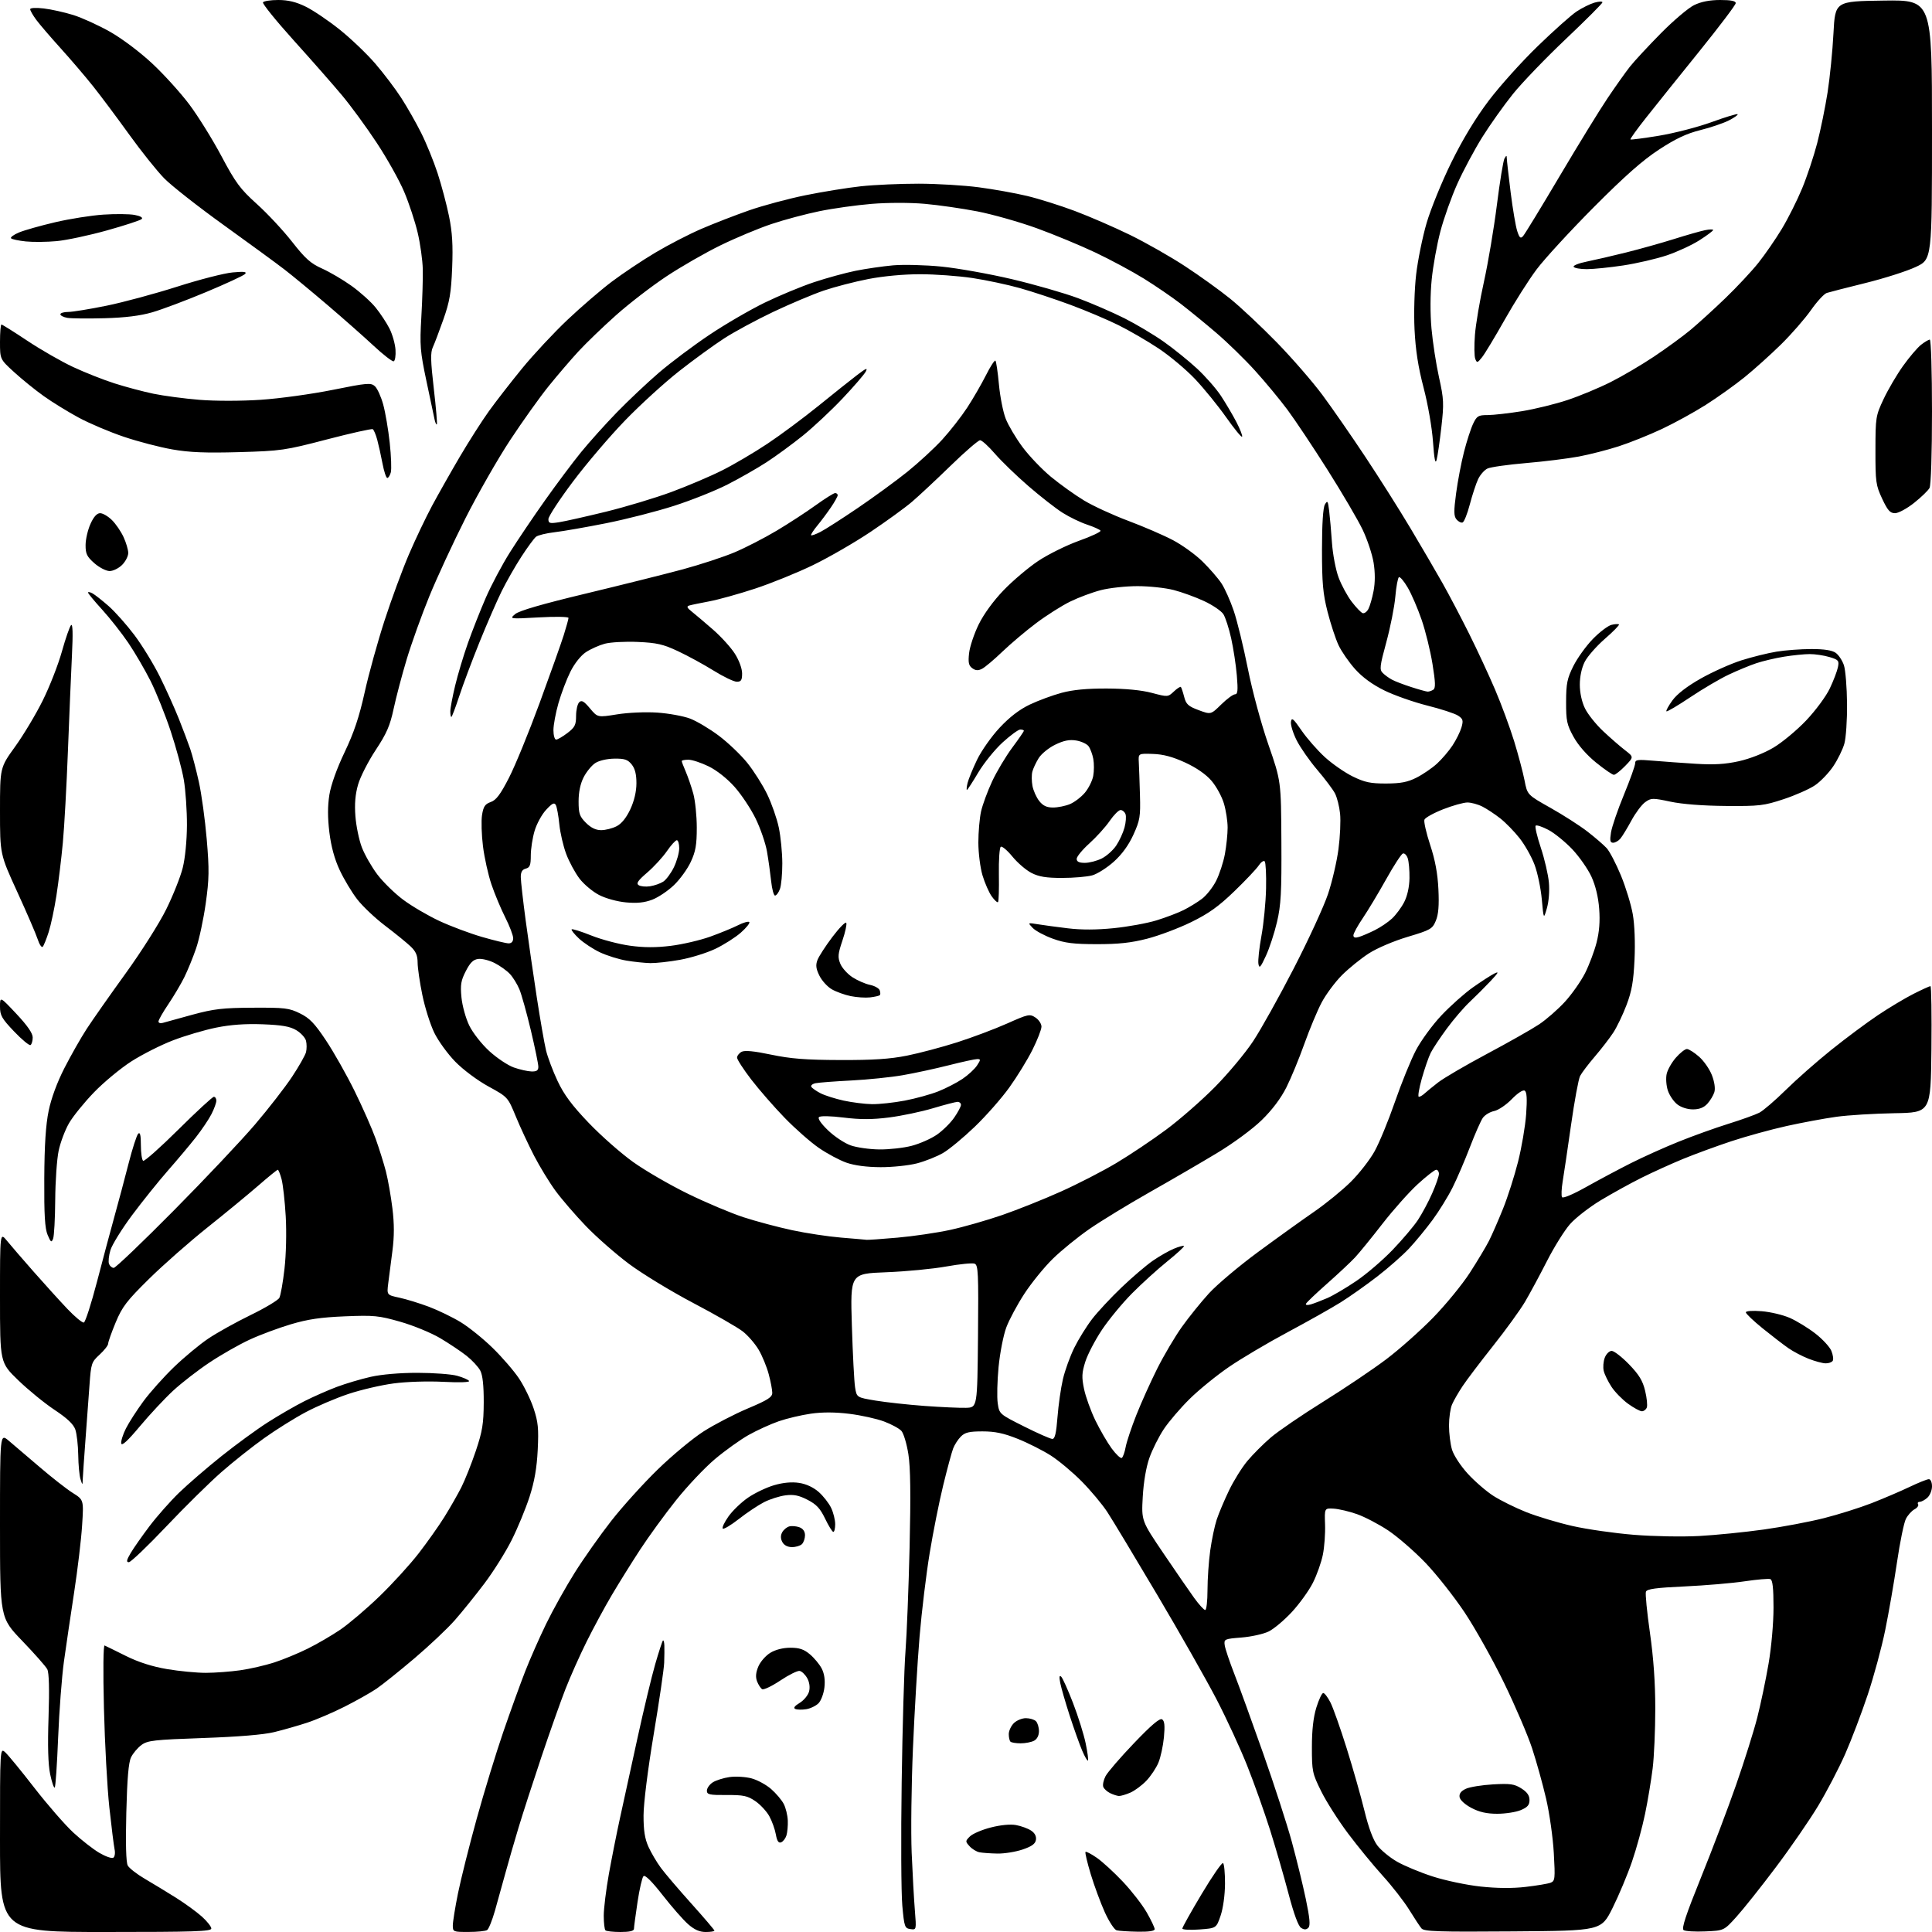 <?xml version="1.0" encoding="UTF-8" standalone="no"?>
<svg 
  version="1.1" 
  xmlns="http://www.w3.org/2000/svg" 
  xmlns:xlink="http://www.w3.org/1999/xlink" 
  xmlns:svg="http://www.w3.org/2000/svg"
  xmlns:rdf="http://www.w3.org/1999/02/22-rdf-syntax-ns#"
  xmlns:cc="http://creativecommons.org/ns#"
  xmlns:dc="http://purl.org/dc/elements/1.1/"
  viewBox="0 0 768 768"
  width="768"
  height="768"
>
<style>svg {background-color: white; }</style>"
<path stroke="none" fill="black" fill-rule="evenodd" d="M42.00,768.00C0.00,768.00 0.00,768.00 -0.00,731.35C-0.00,694.69 -0.00,694.69 2.10,696.59C3.26,697.64 8.48,704.00 13.69,710.73C18.91,717.45 25.86,725.43 29.12,728.45C32.39,731.48 37.06,735.12 39.50,736.55C41.94,737.98 44.43,738.85 45.03,738.48C45.63,738.11 45.86,736.61 45.55,735.15C45.24,733.69 44.31,726.20 43.47,718.50C42.63,710.80 41.66,693.08 41.32,679.11C40.94,664.07 41.06,653.89 41.59,654.11C42.09,654.33 45.88,656.18 50.00,658.24C55.05,660.75 60.41,662.47 66.38,663.49C71.27,664.32 78.24,664.99 81.88,664.98C85.52,664.97 91.65,664.51 95.50,663.96C99.35,663.41 105.42,662.02 109.00,660.86C112.58,659.70 118.56,657.23 122.30,655.37C126.05,653.52 131.90,650.11 135.30,647.80C138.71,645.48 145.71,639.52 150.86,634.55C156.01,629.57 163.01,621.90 166.41,617.50C169.82,613.10 174.43,606.58 176.66,603.00C178.89,599.42 181.91,594.13 183.38,591.24C184.85,588.34 187.44,581.82 189.15,576.74C191.77,568.92 192.25,565.96 192.29,557.50C192.31,550.74 191.87,546.63 190.91,544.83C190.14,543.36 187.70,540.73 185.50,538.98C183.30,537.24 178.57,534.07 175.00,531.95C171.43,529.83 164.28,526.89 159.13,525.42C150.54,522.97 148.71,522.79 137.13,523.26C127.51,523.66 122.38,524.41 115.60,526.43C110.70,527.89 103.33,530.63 99.22,532.54C95.10,534.44 87.95,538.51 83.33,541.59C78.70,544.66 72.17,549.73 68.80,552.84C65.44,555.95 59.50,562.32 55.60,566.98C50.82,572.70 48.42,574.92 48.20,573.80C48.03,572.89 48.86,570.20 50.06,567.83C51.26,565.45 54.40,560.58 57.03,557.00C59.67,553.42 65.13,547.32 69.16,543.43C73.20,539.54 79.32,534.45 82.77,532.13C86.21,529.81 93.78,525.60 99.57,522.78C105.37,519.96 110.53,516.87 111.04,515.92C111.55,514.97 112.48,509.76 113.09,504.34C113.74,498.72 113.94,489.79 113.58,483.50C113.23,477.45 112.48,470.81 111.93,468.75C111.38,466.69 110.70,465.00 110.42,465.00C110.14,465.00 106.67,467.82 102.71,471.27C98.74,474.72 89.65,482.21 82.50,487.91C75.35,493.61 64.88,502.82 59.24,508.38C50.37,517.12 48.59,519.44 45.99,525.67C44.35,529.62 43.00,533.42 43.00,534.11C43.00,534.80 41.47,536.76 39.61,538.47C36.37,541.44 36.19,541.97 35.58,550.54C35.23,555.47 34.50,565.30 33.97,572.39C33.44,579.48 32.96,586.46 32.90,587.89C32.80,590.50 32.80,590.50 32.00,588.00C31.56,586.62 31.15,582.30 31.10,578.40C31.04,574.49 30.52,569.93 29.94,568.26C29.20,566.13 26.70,563.77 21.69,560.45C17.74,557.83 11.24,552.53 7.25,548.67C0.00,541.66 0.00,541.66 0.00,515.75C0.00,489.85 0.00,489.85 2.72,493.17C4.21,495.00 9.00,500.55 13.36,505.50C17.72,510.45 23.75,517.11 26.77,520.29C29.79,523.47 32.75,525.92 33.34,525.72C33.94,525.52 36.29,518.19 38.58,509.43C40.86,500.67 43.98,489.00 45.51,483.50C47.05,478.00 49.55,468.60 51.08,462.62C52.61,456.63 54.35,451.25 54.93,450.67C55.69,449.91 56.00,451.24 56.00,455.24C56.00,458.34 56.41,461.13 56.91,461.44C57.41,461.75 63.71,456.15 70.92,449.00C78.13,441.85 84.47,436.00 85.01,436.00C85.56,436.00 86.00,436.69 86.00,437.54C86.00,438.39 85.13,440.78 84.07,442.86C83.01,444.94 80.22,449.08 77.88,452.07C75.53,455.06 70.52,461.02 66.75,465.32C62.97,469.63 56.55,477.63 52.47,483.10C48.40,488.58 44.54,494.81 43.90,496.95C43.25,499.10 43.00,501.56 43.33,502.42C43.67,503.29 44.51,504.00 45.22,504.00C45.92,504.01 56.64,493.77 69.03,481.25C81.43,468.74 95.98,453.32 101.37,447.00C106.76,440.68 113.40,432.12 116.12,428.00C118.85,423.88 121.33,419.49 121.65,418.25C121.96,417.01 121.96,414.98 121.65,413.74C121.34,412.50 119.60,410.60 117.79,409.52C115.27,408.02 112.15,407.47 104.45,407.17C97.55,406.91 91.74,407.32 85.95,408.49C81.30,409.43 73.57,411.71 68.76,413.56C63.96,415.40 56.51,419.17 52.21,421.92C47.92,424.68 41.24,430.21 37.37,434.22C33.50,438.22 29.04,443.73 27.46,446.45C25.88,449.17 24.01,454.12 23.31,457.45C22.61,460.78 22.00,469.57 21.95,477.00C21.90,484.43 21.52,491.36 21.11,492.40C20.47,494.05 20.18,493.85 18.93,490.90C17.84,488.32 17.52,482.94 17.60,468.50C17.67,455.16 18.19,447.14 19.34,441.57C20.36,436.60 22.71,430.24 25.61,424.57C28.16,419.58 32.14,412.57 34.46,409.00C36.79,405.43 43.74,395.52 49.90,387.00C56.10,378.43 63.33,367.03 66.06,361.50C68.78,356.00 71.74,348.57 72.63,345.00C73.60,341.15 74.28,334.21 74.31,328.00C74.33,322.23 73.78,314.12 73.07,310.00C72.37,305.88 70.02,297.17 67.85,290.65C65.69,284.13 62.08,275.14 59.83,270.66C57.58,266.18 53.59,259.36 50.98,255.51C48.36,251.65 43.69,245.73 40.61,242.34C37.52,238.96 35.00,235.90 35.00,235.56C35.00,235.21 35.79,235.35 36.75,235.87C37.71,236.38 40.60,238.66 43.18,240.92C45.75,243.19 50.36,248.37 53.43,252.45C56.49,256.52 61.02,263.91 63.49,268.87C65.95,273.82 69.37,281.40 71.08,285.69C72.79,289.99 74.84,295.43 75.64,297.78C76.45,300.14 77.97,305.99 79.04,310.78C80.11,315.58 81.52,325.86 82.18,333.63C83.21,345.75 83.15,349.38 81.78,359.13C80.90,365.38 79.18,373.43 77.95,377.00C76.73,380.57 74.61,385.75 73.25,388.50C71.88,391.25 69.02,396.08 66.88,399.24C64.75,402.39 63.00,405.46 63.00,406.06C63.00,406.65 63.79,406.90 64.75,406.60C65.71,406.31 71.00,404.86 76.50,403.36C85.03,401.05 88.56,400.64 100.50,400.58C113.24,400.51 114.93,400.71 119.24,402.84C123.09,404.73 125.06,406.78 129.62,413.64C132.72,418.30 137.85,427.38 141.01,433.81C144.17,440.24 147.92,448.74 149.34,452.69C150.75,456.65 152.59,462.50 153.41,465.69C154.23,468.89 155.39,475.44 155.98,480.26C156.75,486.50 156.75,491.40 155.99,497.26C155.40,501.79 154.66,507.59 154.33,510.14C153.75,514.78 153.75,514.78 158.76,515.85C161.51,516.44 166.80,518.07 170.50,519.46C174.21,520.86 179.88,523.61 183.11,525.57C186.34,527.53 192.07,532.14 195.83,535.82C199.60,539.49 204.32,544.97 206.33,547.98C208.34,550.99 210.95,556.34 212.12,559.86C213.92,565.27 214.17,567.83 213.75,576.38C213.39,583.58 212.45,588.95 210.50,595.00C208.99,599.67 205.80,607.40 203.41,612.17C201.02,616.94 196.15,624.70 192.59,629.42C189.03,634.14 183.73,640.72 180.81,644.04C177.89,647.37 170.63,654.22 164.68,659.27C158.72,664.32 151.97,669.72 149.68,671.28C147.38,672.84 141.68,676.05 137.00,678.42C132.32,680.78 125.58,683.67 122.00,684.83C118.42,686.00 112.58,687.67 109.00,688.54C104.80,689.57 94.79,690.40 80.72,690.89C61.16,691.58 58.66,691.86 56.22,693.67C54.72,694.77 52.87,696.97 52.10,698.55C51.10,700.58 50.55,706.99 50.21,720.52C49.90,732.82 50.10,740.32 50.78,741.57C51.35,742.63 54.45,745.04 57.66,746.91C60.87,748.79 66.42,752.16 70.00,754.41C73.57,756.66 78.18,760.01 80.25,761.87C82.31,763.72 84.00,765.86 84.00,766.62C84.00,767.77 77.10,768.00 42.00,768.00zM186.25,767.98C180.19,768.00 180.00,767.92 180.00,765.41C180.00,763.98 180.92,758.24 182.05,752.66C183.18,747.07 186.53,733.73 189.49,723.00C192.46,712.27 197.21,696.75 200.05,688.50C202.89,680.25 206.80,669.45 208.73,664.50C210.66,659.55 214.43,651.00 217.11,645.50C219.78,640.00 224.89,630.85 228.46,625.17C232.03,619.49 238.59,610.19 243.03,604.52C247.48,598.84 255.78,589.66 261.48,584.12C267.18,578.57 275.36,571.78 279.65,569.03C283.95,566.28 291.86,562.17 297.23,559.90C305.28,556.51 307.00,555.40 306.99,553.64C306.98,552.46 306.35,549.13 305.57,546.24C304.80,543.34 303.02,539.00 301.60,536.58C300.18,534.17 297.33,530.87 295.26,529.26C293.19,527.65 284.30,522.54 275.50,517.92C266.71,513.29 255.23,506.30 250.00,502.39C244.78,498.48 237.08,491.73 232.91,487.39C228.74,483.05 223.31,476.75 220.84,473.39C218.38,470.03 214.53,463.73 212.29,459.39C210.05,455.05 206.78,448.04 205.04,443.80C201.86,436.10 201.86,436.10 194.18,431.89C189.81,429.50 184.13,425.26 181.00,422.06C177.97,418.96 174.21,413.78 172.64,410.55C171.06,407.31 168.93,400.58 167.90,395.58C166.87,390.59 166.02,384.78 166.01,382.67C166.00,379.78 165.31,378.19 163.17,376.17C161.62,374.70 157.09,371.02 153.11,368.00C149.12,364.98 144.12,360.24 141.99,357.48C139.85,354.72 136.73,349.50 135.04,345.90C132.98,341.50 131.63,336.53 130.93,330.86C130.22,325.01 130.22,320.39 130.93,315.95C131.57,311.98 133.89,305.50 136.99,299.01C140.71,291.22 142.78,285.05 144.97,275.18C146.59,267.86 150.15,255.03 152.86,246.68C155.57,238.33 159.91,226.55 162.50,220.50C165.09,214.45 169.27,205.68 171.78,201.00C174.30,196.32 179.26,187.55 182.82,181.50C186.38,175.45 191.55,167.35 194.31,163.50C197.07,159.65 203.03,151.98 207.55,146.45C212.08,140.92 220.18,132.24 225.56,127.15C230.94,122.06 238.86,115.24 243.17,111.99C247.48,108.75 255.25,103.55 260.44,100.46C265.63,97.36 273.91,93.09 278.85,90.96C283.78,88.83 292.32,85.53 297.81,83.61C303.31,81.70 313.36,79.00 320.15,77.62C326.94,76.24 336.87,74.63 342.21,74.05C347.55,73.47 357.90,73.01 365.21,73.02C372.52,73.03 383.29,73.68 389.14,74.46C394.99,75.23 403.57,76.77 408.21,77.88C412.86,78.98 421.44,81.68 427.28,83.87C433.13,86.07 442.99,90.35 449.21,93.39C455.42,96.42 465.23,102.00 471.00,105.78C476.77,109.55 484.88,115.38 489.00,118.72C493.12,122.05 501.48,129.90 507.57,136.14C513.66,142.39 521.81,151.78 525.68,157.00C529.55,162.22 537.20,173.25 542.67,181.50C548.15,189.75 556.26,202.57 560.69,210.00C565.12,217.43 570.87,227.27 573.47,231.89C576.07,236.50 580.81,245.52 584.00,251.92C587.20,258.33 591.84,268.32 594.32,274.13C596.80,279.94 600.20,289.15 601.88,294.59C603.55,300.04 605.42,307.08 606.03,310.22C607.13,315.95 607.13,315.95 616.32,321.12C621.37,323.96 627.98,328.20 631.00,330.53C634.02,332.87 637.47,335.84 638.67,337.14C639.86,338.44 642.41,343.34 644.35,348.03C646.28,352.72 648.40,359.66 649.06,363.45C649.78,367.55 650.06,374.82 649.75,381.42C649.34,390.12 648.66,394.00 646.57,399.50C645.11,403.35 642.74,408.30 641.29,410.50C639.85,412.70 636.55,416.98 633.96,420.00C631.37,423.02 628.74,426.50 628.11,427.72C627.48,428.94 625.86,437.71 624.51,447.22C623.16,456.72 621.66,466.84 621.18,469.70C620.71,472.55 620.59,475.34 620.93,475.89C621.29,476.47 625.32,474.77 630.52,471.85C635.46,469.08 643.43,464.83 648.23,462.41C653.04,459.98 661.59,456.13 667.23,453.86C672.88,451.58 681.77,448.38 687.00,446.75C692.23,445.12 697.78,443.12 699.35,442.32C700.91,441.51 705.64,437.45 709.85,433.30C714.06,429.15 722.20,421.97 727.95,417.36C733.70,412.74 742.03,406.54 746.45,403.58C750.88,400.61 757.26,396.80 760.62,395.09C763.99,393.39 767.04,392.00 767.39,392.00C767.74,392.00 767.91,403.31 767.77,417.14C767.50,442.28 767.50,442.28 753.00,442.52C745.02,442.66 734.67,443.29 730.00,443.94C725.33,444.58 716.42,446.24 710.21,447.61C704.00,448.99 694.12,451.71 688.25,453.65C682.37,455.60 673.73,458.77 669.03,460.70C664.34,462.63 656.90,466.01 652.50,468.20C648.10,470.40 640.81,474.42 636.31,477.13C631.80,479.85 626.31,484.12 624.10,486.62C621.90,489.12 617.77,495.74 614.92,501.34C612.07,506.93 608.15,514.20 606.21,517.50C604.26,520.80 598.56,528.67 593.53,535.00C588.51,541.33 583.05,548.52 581.41,551.00C579.76,553.48 577.87,556.76 577.21,558.30C576.54,559.84 576.00,563.61 576.00,566.68C576.00,569.75 576.54,574.07 577.20,576.27C577.87,578.51 580.63,582.72 583.45,585.81C586.23,588.85 590.82,592.83 593.67,594.65C596.51,596.47 602.36,599.36 606.67,601.08C610.97,602.79 619.23,605.28 625.00,606.59C630.77,607.91 641.80,609.49 649.50,610.11C657.30,610.74 668.82,610.95 675.50,610.58C682.10,610.22 693.63,609.06 701.13,608.01C708.62,606.96 719.42,604.92 725.12,603.47C730.82,602.03 739.31,599.35 743.99,597.53C748.67,595.70 755.42,592.82 759.00,591.11C762.58,589.40 766.06,588.00 766.75,588.00C767.46,588.00 768.00,589.24 768.00,590.85C768.00,592.41 767.18,594.43 766.17,595.35C765.17,596.26 763.79,597.00 763.11,597.00C762.44,597.00 762.15,597.43 762.47,597.95C762.79,598.47 762.15,599.39 761.04,599.98C759.93,600.57 758.39,602.28 757.62,603.78C756.85,605.28 755.26,613.02 754.09,621.00C752.91,628.98 750.81,641.12 749.40,648.00C748.00,654.88 744.87,666.44 742.44,673.70C740.02,680.96 736.00,691.53 733.51,697.20C731.02,702.86 726.17,712.16 722.74,717.86C719.31,723.56 711.71,734.59 705.85,742.36C700.00,750.14 692.98,758.96 690.25,761.97C685.30,767.45 685.30,767.45 677.90,767.76C673.83,767.94 669.95,767.71 669.27,767.25C668.36,766.63 670.13,761.28 676.12,746.46C680.57,735.48 686.87,718.85 690.13,709.50C693.39,700.15 697.18,688.11 698.54,682.76C699.91,677.40 701.92,667.79 703.02,661.41C704.16,654.74 705.00,645.21 705.00,639.01C705.00,631.28 704.64,628.08 703.75,627.73C703.06,627.47 698.45,627.86 693.50,628.60C688.55,629.34 677.82,630.25 669.66,630.63C658.31,631.15 654.69,631.65 654.28,632.72C653.98,633.49 654.70,640.82 655.87,649.00C657.30,659.02 658.00,668.88 658.00,679.21C658.00,687.65 657.53,698.37 656.95,703.03C656.37,707.69 655.03,715.77 653.95,721.00C652.88,726.23 650.55,734.76 648.76,739.97C646.98,745.18 643.49,753.50 641.01,758.47C636.50,767.50 636.50,767.50 601.38,767.76C571.64,767.99 566.08,767.80 565.06,766.57C564.39,765.77 562.20,762.43 560.17,759.15C558.15,755.87 553.42,749.79 549.65,745.64C545.88,741.48 539.67,733.90 535.84,728.79C532.01,723.68 527.21,716.15 525.19,712.05C521.68,704.96 521.50,704.13 521.50,694.55C521.50,687.74 522.07,682.65 523.28,678.75C524.26,675.59 525.48,673.00 526.01,673.00C526.53,673.00 527.82,674.69 528.87,676.75C529.92,678.81 532.83,687.02 535.33,695.00C537.83,702.98 541.01,714.16 542.40,719.86C544.03,726.55 545.84,731.42 547.53,733.62C548.96,735.50 552.46,738.38 555.31,740.02C558.17,741.67 564.56,744.33 569.53,745.93C574.50,747.54 583.05,749.34 588.53,749.93C595.12,750.64 601.22,750.69 606.50,750.07C610.90,749.56 615.35,748.81 616.39,748.41C618.15,747.73 618.24,746.86 617.66,736.59C617.32,730.49 615.94,720.77 614.60,715.00C613.26,709.23 610.76,700.23 609.04,695.00C607.32,689.77 602.31,678.08 597.90,669.00C593.49,659.92 586.44,647.33 582.24,641.01C578.03,634.70 571.00,625.79 566.62,621.22C562.23,616.65 555.58,610.88 551.83,608.38C548.08,605.89 542.49,602.97 539.41,601.89C536.34,600.80 532.17,599.83 530.16,599.71C526.50,599.50 526.50,599.50 526.73,606.00C526.86,609.58 526.47,614.98 525.86,618.00C525.26,621.02 523.48,626.05 521.91,629.16C520.35,632.27 516.57,637.51 513.53,640.80C510.48,644.09 506.31,647.59 504.25,648.57C502.19,649.56 497.35,650.63 493.50,650.94C486.73,651.48 486.51,651.58 486.84,654.00C487.03,655.38 488.77,660.55 490.70,665.50C492.63,670.45 497.77,684.62 502.13,697.00C506.49,709.38 511.60,725.12 513.48,732.00C515.36,738.88 517.88,749.15 519.07,754.84C520.68,762.58 520.94,765.46 520.09,766.31C519.26,767.14 518.47,767.16 517.22,766.37C516.11,765.68 514.34,760.88 512.24,752.90C510.45,746.08 507.14,734.65 504.89,727.50C502.63,720.35 498.55,708.88 495.82,702.00C493.09,695.12 487.59,683.20 483.59,675.50C479.59,667.80 468.99,649.12 460.03,634.00C451.07,618.88 442.12,604.02 440.14,601.00C438.16,597.98 433.60,592.53 430.02,588.90C426.43,585.27 420.91,580.64 417.75,578.62C414.59,576.60 408.67,573.60 404.59,571.97C398.99,569.73 395.55,569.00 390.58,569.00C385.29,569.00 383.60,569.40 381.96,571.04C380.84,572.16 379.46,574.30 378.89,575.79C378.32,577.28 376.55,583.84 374.95,590.38C373.35,596.91 370.93,609.06 369.56,617.38C368.19,625.69 366.38,640.60 365.55,650.50C364.72,660.40 363.53,680.42 362.91,695.00C362.29,709.58 362.06,728.25 362.40,736.50C362.75,744.75 363.32,755.03 363.67,759.34C364.30,767.18 364.30,767.18 361.90,766.84C359.64,766.52 359.45,765.97 358.68,757.50C358.23,752.55 358.11,730.50 358.43,708.50C358.74,686.50 359.42,663.10 359.94,656.50C360.46,649.90 361.19,631.23 361.58,615.00C362.07,594.09 361.93,583.32 361.09,578.03C360.44,573.92 359.20,569.77 358.32,568.80C357.44,567.83 354.34,566.15 351.42,565.06C348.50,563.96 342.32,562.60 337.68,562.02C332.02,561.32 326.97,561.30 322.37,561.95C318.59,562.49 312.85,563.84 309.60,564.96C306.36,566.08 300.96,568.54 297.60,570.42C294.25,572.31 288.20,576.64 284.16,580.05C280.12,583.46 273.18,590.81 268.74,596.38C264.30,601.94 257.88,610.77 254.46,616.00C251.05,621.23 245.97,629.37 243.18,634.10C240.38,638.83 235.89,647.15 233.18,652.60C230.47,658.04 226.68,666.55 224.75,671.50C222.82,676.45 218.52,688.60 215.19,698.50C211.87,708.40 207.79,721.00 206.13,726.50C204.47,732.00 202.13,740.10 200.93,744.50C199.72,748.90 197.85,755.65 196.76,759.50C195.67,763.35 194.26,766.83 193.64,767.23C193.01,767.64 189.69,767.98 186.25,767.98zM246.67,768.00C243.73,768.00 241.03,767.70 240.67,767.33C240.30,766.97 240.00,764.35 240.00,761.51C240.00,758.67 240.92,751.21 242.04,744.92C243.17,738.64 245.17,728.55 246.50,722.50C247.83,716.45 250.93,702.27 253.39,691.00C255.85,679.73 259.03,666.48 260.45,661.56C261.88,656.64 263.26,652.41 263.52,652.14C263.79,651.88 264.04,652.75 264.09,654.08C264.14,655.41 264.11,658.52 264.02,661.00C263.93,663.48 262.05,676.30 259.84,689.50C257.50,703.53 255.83,716.88 255.82,721.63C255.80,727.61 256.32,730.91 257.77,734.13C258.86,736.53 261.08,740.30 262.71,742.50C264.33,744.70 269.79,751.10 274.83,756.71C279.87,762.33 284.00,767.17 284.00,767.46C284.00,767.76 282.44,768.00 280.53,768.00C278.09,768.00 276.03,767.09 273.54,764.90C271.60,763.20 267.03,757.99 263.39,753.32C259.11,747.85 256.42,745.18 255.79,745.81C255.26,746.34 254.19,750.99 253.42,756.14C252.65,761.29 252.01,766.06 252.01,766.75C252.00,767.59 250.26,768.00 246.67,768.00zM452.25,767.88C448.54,767.82 444.77,767.57 443.88,767.33C442.98,767.10 440.88,763.89 439.20,760.20C437.53,756.52 435.01,749.70 433.60,745.06C432.20,740.42 431.25,736.41 431.50,736.16C431.76,735.91 433.78,736.96 436.00,738.50C438.22,740.04 442.89,744.32 446.36,748.00C449.84,751.69 454.10,757.18 455.84,760.22C457.58,763.26 459.00,766.25 459.00,766.87C459.00,767.61 456.66,767.96 452.25,767.88zM476.75,767.00C473.04,767.27 470.00,767.10 470.00,766.62C470.00,766.14 473.45,759.97 477.67,752.91C481.88,745.86 485.71,740.32 486.17,740.60C486.62,740.89 486.98,744.58 486.96,748.81C486.93,753.33 486.21,758.56 485.21,761.50C483.50,766.50 483.50,766.50 476.75,767.00zM396.50,736.82C393.75,736.77 390.53,736.54 389.35,736.31C388.17,736.08 386.40,735.00 385.42,733.91C383.69,732.00 383.70,731.86 385.56,730.00C386.63,728.94 390.37,727.34 393.87,726.45C397.77,725.45 401.65,725.08 403.87,725.49C405.87,725.85 408.54,726.82 409.81,727.64C411.31,728.60 412.01,729.90 411.81,731.31C411.58,732.94 410.22,733.94 406.50,735.21C403.75,736.14 399.25,736.87 396.50,736.82zM310.50,732.36C309.48,732.75 308.88,731.85 308.41,729.20C308.05,727.17 306.89,723.92 305.82,721.98C304.76,720.05 302.26,717.35 300.26,715.98C297.14,713.85 295.54,713.51 288.82,713.55C281.98,713.59 281.00,713.37 281.00,711.82C281.00,710.84 282.04,709.36 283.31,708.53C284.59,707.70 287.63,706.74 290.08,706.40C292.52,706.07 296.43,706.31 298.77,706.94C301.11,707.57 304.62,709.48 306.56,711.19C308.51,712.90 310.76,715.56 311.56,717.11C312.36,718.66 313.08,721.63 313.16,723.71C313.24,725.80 312.99,728.47 312.61,729.66C312.23,730.84 311.28,732.06 310.50,732.36zM595.19,721.00C590.97,721.00 588.07,720.34 584.91,718.68C582.30,717.30 580.38,715.53 580.20,714.36C580.00,712.99 580.79,711.96 582.70,711.07C584.24,710.36 589.10,709.57 593.50,709.32C600.34,708.93 601.97,709.16 604.75,710.92C607.04,712.36 608.00,713.73 608.00,715.54C608.00,717.52 607.21,718.43 604.53,719.55C602.62,720.35 598.42,721.00 595.19,721.00zM444.78,713.93C444.08,713.90 442.51,713.39 441.31,712.81C440.10,712.22 438.87,711.10 438.57,710.31C438.26,709.52 438.67,707.60 439.47,706.05C440.28,704.50 445.36,698.60 450.78,692.94C457.65,685.75 461.02,682.89 461.94,683.46C462.92,684.07 463.11,685.92 462.68,690.57C462.35,694.02 461.37,698.57 460.49,700.68C459.62,702.78 457.46,706.02 455.70,707.87C453.94,709.72 451.05,711.86 449.28,712.62C447.51,713.38 445.49,713.97 444.78,713.93zM21.76,710.58C21.44,710.90 20.63,708.54 19.95,705.33C19.12,701.36 18.91,694.10 19.30,682.55C19.67,671.39 19.49,664.90 18.79,663.55C18.20,662.42 13.73,657.36 8.86,652.29C0.00,643.09 0.00,643.09 0.00,606.45C0.00,569.81 0.00,569.81 3.41,572.65C5.29,574.22 10.80,578.92 15.66,583.09C20.52,587.27 26.48,591.93 28.90,593.45C33.29,596.21 33.29,596.21 32.64,606.35C32.29,611.93 30.86,623.92 29.47,633.00C28.08,642.08 26.25,654.45 25.41,660.50C24.57,666.55 23.54,680.16 23.11,690.75C22.69,701.33 22.08,710.26 21.76,710.58zM432.48,699.85C432.24,700.09 431.21,698.31 430.18,695.89C429.15,693.48 426.92,687.23 425.22,682.00C423.53,676.77 421.84,670.92 421.46,669.00C421.00,666.57 421.11,665.81 421.84,666.50C422.42,667.05 424.53,671.76 426.54,676.96C428.55,682.17 430.81,689.35 431.55,692.92C432.30,696.50 432.72,699.61 432.48,699.85zM405.73,693.00C403.86,693.00 402.03,692.70 401.67,692.33C401.30,691.97 401.00,690.62 401.00,689.33C401.00,688.05 401.90,686.10 403.00,685.00C404.10,683.90 406.26,683.00 407.80,683.00C409.34,683.00 411.14,683.54 411.80,684.20C412.46,684.86 413.00,686.64 413.00,688.16C413.00,689.87 412.26,691.32 411.07,691.96C410.00,692.53 407.60,693.00 405.73,693.00zM320.50,679.43C318.85,679.70 316.90,679.66 316.17,679.35C315.27,678.96 315.82,678.18 317.89,676.92C319.57,675.90 321.25,673.84 321.63,672.35C322.05,670.67 321.76,668.67 320.87,667.08C320.08,665.67 318.74,664.38 317.89,664.22C317.04,664.05 313.58,665.77 310.19,668.03C306.81,670.29 303.55,671.84 302.96,671.47C302.36,671.11 301.46,669.70 300.94,668.36C300.29,666.64 300.44,664.87 301.45,662.47C302.23,660.59 304.37,658.14 306.19,657.03C308.26,655.76 311.25,655.01 314.17,655.00C317.76,655.00 319.57,655.61 321.96,657.62C323.67,659.06 325.78,661.61 326.65,663.28C327.69,665.31 328.05,667.83 327.72,670.78C327.45,673.22 326.38,676.06 325.36,677.09C324.33,678.11 322.14,679.17 320.50,679.43zM479.09,640.00C479.59,640.00 480.00,636.43 480.00,632.07C480.00,627.71 480.49,620.64 481.08,616.37C481.68,612.09 482.84,606.54 483.67,604.04C484.50,601.54 486.69,596.35 488.54,592.50C490.38,588.65 493.67,583.37 495.84,580.77C498.01,578.17 502.19,573.98 505.14,571.45C508.09,568.92 517.48,562.50 526.00,557.20C534.52,551.89 545.77,544.32 551.00,540.37C556.23,536.43 564.60,528.99 569.62,523.85C574.64,518.71 581.22,510.68 584.25,506.00C587.27,501.32 590.72,495.58 591.91,493.23C593.09,490.88 595.59,485.17 597.46,480.53C599.33,475.90 602.02,467.47 603.45,461.81C604.88,456.14 606.33,447.63 606.67,442.90C607.10,436.79 606.94,434.08 606.10,433.56C605.40,433.13 603.32,434.49 600.93,436.95C598.74,439.21 595.59,441.33 593.94,441.66C592.28,441.99 590.26,443.22 589.44,444.38C588.63,445.55 586.32,450.77 584.32,456.00C582.32,461.22 579.23,468.43 577.45,472.00C575.67,475.57 572.08,481.40 569.47,484.94C566.86,488.48 562.66,493.59 560.14,496.28C557.62,498.97 551.95,503.97 547.53,507.39C543.11,510.81 536.51,515.47 532.86,517.75C529.21,520.03 519.76,525.34 511.86,529.57C503.96,533.79 493.47,540.00 488.55,543.37C483.62,546.74 476.59,552.46 472.92,556.08C469.25,559.70 464.61,565.12 462.62,568.12C460.63,571.12 458.05,576.26 456.90,579.54C455.60,583.21 454.59,589.15 454.26,595.02C453.73,604.53 453.73,604.53 462.52,617.52C467.35,624.66 472.85,632.64 474.74,635.25C476.63,637.86 478.58,640.00 479.09,640.00zM51.22,621.00C50.13,621.00 50.30,620.15 51.95,617.36C53.13,615.36 56.52,610.52 59.48,606.61C62.44,602.70 67.71,596.75 71.18,593.38C74.66,590.02 82.22,583.48 88.00,578.87C93.78,574.25 102.10,568.17 106.50,565.37C110.90,562.56 117.42,558.80 120.99,557.00C124.55,555.20 130.35,552.65 133.87,551.32C137.39,550.00 143.47,548.19 147.38,547.31C151.69,546.34 159.03,545.71 166.00,545.72C172.32,545.73 179.39,546.25 181.71,546.89C184.02,547.53 186.17,548.46 186.47,548.96C186.80,549.49 182.58,549.63 176.27,549.30C170.09,548.98 161.67,549.24 156.50,549.93C151.55,550.58 143.45,552.47 138.50,554.12C133.55,555.77 125.90,559.03 121.50,561.38C117.10,563.72 109.67,568.36 105.00,571.70C100.33,575.03 92.67,581.10 88.00,585.20C83.33,589.29 73.45,599.02 66.07,606.82C58.68,614.62 51.99,621.00 51.22,621.00zM314.84,615.00C313.09,615.00 311.67,614.26 311.00,613.00C310.27,611.64 310.25,610.40 310.93,609.12C311.49,608.09 312.76,607.04 313.76,606.77C314.76,606.51 316.57,606.67 317.79,607.12C319.20,607.64 320.00,608.77 320.00,610.27C320.00,611.55 319.46,613.14 318.80,613.80C318.14,614.46 316.36,615.00 314.84,615.00zM331.25,608.95C330.84,608.93 329.38,606.57 328.00,603.70C326.04,599.62 324.53,598.00 321.00,596.19C317.57,594.42 315.49,594.00 312.25,594.42C309.91,594.72 306.08,595.93 303.75,597.12C301.41,598.31 296.91,601.31 293.74,603.80C290.57,606.28 287.68,608.01 287.31,607.64C286.94,607.27 287.96,605.11 289.57,602.83C291.18,600.54 294.69,597.17 297.37,595.33C300.05,593.49 304.70,591.27 307.72,590.39C311.33,589.34 314.71,589.03 317.64,589.47C320.45,589.89 323.32,591.22 325.43,593.07C327.27,594.69 329.50,597.54 330.39,599.41C331.28,601.27 332.00,604.20 332.00,605.90C332.00,607.61 331.66,608.98 331.25,608.95zM445.92,579.55C446.39,579.26 447.08,577.33 447.46,575.26C447.84,573.19 449.75,567.45 451.71,562.50C453.67,557.55 457.42,549.23 460.04,544.00C462.67,538.77 467.05,531.35 469.79,527.50C472.53,523.65 477.37,517.65 480.55,514.16C483.73,510.68 492.54,503.25 500.14,497.66C507.73,492.07 517.76,484.87 522.42,481.66C527.07,478.45 533.61,473.12 536.95,469.81C540.28,466.51 544.55,461.04 546.42,457.65C548.30,454.27 551.94,445.43 554.51,438.00C557.08,430.57 560.83,421.35 562.84,417.51C564.86,413.66 569.41,407.42 572.97,403.65C576.54,399.87 582.16,394.86 585.47,392.52C588.79,390.18 592.62,387.70 594.00,387.01C596.00,386.01 595.70,386.61 592.50,390.01C590.30,392.35 586.59,396.06 584.25,398.26C581.91,400.46 577.81,405.23 575.13,408.88C572.45,412.52 569.57,416.85 568.74,418.50C567.91,420.15 566.32,424.76 565.19,428.75C564.07,432.74 563.54,436.00 564.01,436.00C564.47,436.00 565.46,435.44 566.20,434.75C566.94,434.06 569.39,432.06 571.64,430.31C573.89,428.55 582.66,423.43 591.12,418.92C599.58,414.41 608.88,409.15 611.78,407.22C614.68,405.29 619.32,401.24 622.09,398.21C624.85,395.19 628.45,390.06 630.09,386.83C631.72,383.60 633.77,378.15 634.65,374.72C635.75,370.45 636.08,366.23 635.70,361.26C635.35,356.61 634.25,352.05 632.63,348.51C631.24,345.48 627.82,340.58 625.03,337.62C622.23,334.67 617.96,331.19 615.53,329.90C613.10,328.62 610.81,327.86 610.45,328.22C610.09,328.58 611.01,332.53 612.50,336.99C613.98,341.45 615.43,347.67 615.71,350.80C616.01,354.11 615.68,358.39 614.92,361.00C613.62,365.50 613.62,365.50 612.89,357.50C612.49,353.10 611.20,346.91 610.01,343.75C608.82,340.58 606.14,335.83 604.04,333.17C601.95,330.52 598.49,326.98 596.37,325.31C594.24,323.64 591.06,321.54 589.30,320.64C587.54,319.74 584.85,319.00 583.32,319.00C581.80,319.00 577.45,320.22 573.67,321.70C569.88,323.19 566.53,325.05 566.23,325.84C565.93,326.63 566.96,331.15 568.52,335.89C570.50,341.90 571.49,347.22 571.79,353.52C572.10,359.99 571.81,363.53 570.76,366.02C569.39,369.28 568.70,369.68 559.54,372.42C553.97,374.09 547.34,376.92 544.09,379.02C540.96,381.05 536.16,384.93 533.44,387.65C530.72,390.38 527.08,395.28 525.35,398.55C523.63,401.82 520.54,409.23 518.48,415.00C516.43,420.77 513.22,428.54 511.36,432.25C509.17,436.61 505.71,441.21 501.56,445.25C497.90,448.82 490.29,454.43 483.82,458.33C477.60,462.09 465.52,469.11 457.00,473.93C448.48,478.76 437.70,485.34 433.05,488.55C428.41,491.77 421.83,497.12 418.44,500.45C415.05,503.78 409.99,510.01 407.20,514.29C404.40,518.58 401.17,524.60 400.02,527.68C398.87,530.75 397.49,537.82 396.95,543.38C396.42,548.95 396.26,555.44 396.61,557.80C397.24,562.10 397.26,562.11 407.10,567.05C412.53,569.77 417.58,572.00 418.33,572.00C419.34,572.00 419.88,569.68 420.37,563.32C420.74,558.55 421.70,551.78 422.52,548.27C423.33,544.77 425.38,539.11 427.07,535.70C428.76,532.29 431.95,527.17 434.15,524.31C436.35,521.46 441.61,515.81 445.85,511.76C450.09,507.71 455.69,502.93 458.29,501.14C460.89,499.35 464.64,497.21 466.62,496.39C468.60,495.56 470.41,495.07 470.64,495.30C470.87,495.54 467.88,498.30 463.99,501.44C460.10,504.58 453.79,510.31 449.97,514.17C446.14,518.03 440.78,524.53 438.05,528.61C435.33,532.69 432.35,538.40 431.43,541.30C430.03,545.74 429.95,547.46 430.93,552.16C431.57,555.23 433.59,560.84 435.42,564.62C437.26,568.40 440.18,573.43 441.91,575.79C443.65,578.15 445.45,579.84 445.92,579.55zM652.68,561.00C651.92,561.00 649.44,559.65 647.17,558.01C644.90,556.36 641.93,553.32 640.58,551.26C639.23,549.19 637.84,546.36 637.51,544.96C637.17,543.56 637.35,541.20 637.92,539.71C638.49,538.21 639.72,537.00 640.67,537.00C641.61,537.00 644.71,539.40 647.55,542.33C651.55,546.46 653.00,548.85 653.96,552.85C654.65,555.69 654.95,558.69 654.63,559.51C654.32,560.33 653.44,561.00 652.68,561.00zM384.00,559.63C388.50,559.50 388.50,559.50 388.77,531.22C389.00,505.97 388.86,502.88 387.42,502.33C386.53,501.99 381.46,502.49 376.15,503.45C370.84,504.41 360.09,505.44 352.25,505.74C338.00,506.29 338.00,506.29 338.63,526.90C338.98,538.23 339.55,549.30 339.91,551.50C340.55,555.50 340.55,555.50 348.02,556.75C352.14,557.43 360.90,558.39 367.50,558.88C374.10,559.36 381.52,559.70 384.00,559.63zM725.69,541.95C724.49,541.93 721.45,541.11 718.95,540.13C716.45,539.15 712.83,537.26 710.92,535.92C709.00,534.59 704.41,531.06 700.71,528.07C697.02,525.08 694.00,522.21 694.00,521.68C694.00,521.12 696.60,520.94 700.31,521.23C703.78,521.51 708.82,522.71 711.51,523.90C714.20,525.09 718.74,527.87 721.59,530.07C724.45,532.28 727.33,535.39 727.99,536.98C728.65,538.57 728.90,540.36 728.54,540.94C728.18,541.52 726.90,541.98 725.69,541.95zM521.13,518.50C522.43,518.11 525.36,516.98 527.64,516.00C529.92,515.01 535.09,511.97 539.14,509.22C543.19,506.48 549.68,500.92 553.56,496.87C557.45,492.81 561.98,487.48 563.62,485.00C565.27,482.52 567.83,477.74 569.31,474.37C570.79,471.01 572.00,467.52 572.00,466.62C572.00,465.73 571.51,465.00 570.90,465.00C570.30,465.00 566.99,467.59 563.54,470.75C560.10,473.91 553.79,481.00 549.52,486.50C545.26,492.00 540.36,498.01 538.64,499.86C536.91,501.71 531.90,506.41 527.50,510.30C523.10,514.18 519.33,517.78 519.13,518.29C518.92,518.81 519.79,518.90 521.13,518.50zM344.50,492.85C345.05,492.92 350.59,492.53 356.81,491.98C363.04,491.43 372.43,490.05 377.69,488.91C382.95,487.77 392.26,485.11 398.38,483.00C404.49,480.89 415.00,476.69 421.71,473.67C428.43,470.66 438.33,465.56 443.71,462.35C449.10,459.14 458.00,453.18 463.50,449.10C469.00,445.03 477.77,437.35 483.00,432.05C488.23,426.75 495.02,418.61 498.10,413.96C501.19,409.31 508.49,396.22 514.33,384.88C520.17,373.54 526.28,360.27 527.91,355.38C529.55,350.50 531.41,342.47 532.06,337.56C532.71,332.64 533.00,326.27 532.70,323.42C532.41,320.56 531.49,316.94 530.66,315.36C529.83,313.79 526.66,309.57 523.61,306.00C520.57,302.43 516.90,297.17 515.46,294.33C514.02,291.48 512.99,288.16 513.17,286.94C513.45,285.07 514.10,285.60 517.39,290.39C519.53,293.51 523.70,298.26 526.64,300.96C529.59,303.65 534.59,307.12 537.74,308.66C542.51,310.99 544.77,311.47 550.99,311.46C556.83,311.44 559.52,310.92 563.09,309.12C565.62,307.84 569.28,305.34 571.22,303.56C573.17,301.78 575.95,298.53 577.40,296.33C578.85,294.13 580.45,290.90 580.96,289.15C581.75,286.38 581.57,285.76 579.58,284.46C578.32,283.63 572.83,281.84 567.39,280.48C561.95,279.11 554.27,276.41 550.33,274.48C545.60,272.16 541.64,269.28 538.70,266.01C536.25,263.29 533.28,259.00 532.09,256.47C530.91,253.95 528.94,247.97 527.72,243.19C525.89,236.00 525.51,231.73 525.51,218.50C525.52,208.26 525.93,201.79 526.67,200.54C527.68,198.81 527.88,199.11 528.36,203.04C528.66,205.49 529.17,211.23 529.48,215.78C529.80,220.34 530.98,226.54 532.11,229.56C533.24,232.59 535.59,236.93 537.33,239.20C539.08,241.48 541.03,243.52 541.68,243.73C542.33,243.95 543.35,243.21 543.95,242.09C544.55,240.97 545.48,237.73 546.02,234.89C546.66,231.53 546.66,227.61 546.03,223.69C545.49,220.36 543.53,214.46 541.67,210.57C539.81,206.68 533.56,196.02 527.78,186.88C522.00,177.74 514.80,166.94 511.78,162.88C508.76,158.82 502.96,151.82 498.89,147.33C494.83,142.84 487.90,136.09 483.50,132.33C479.10,128.56 472.72,123.35 469.31,120.73C465.91,118.12 459.38,113.65 454.81,110.81C450.24,107.97 441.55,103.29 435.50,100.42C429.45,97.55 418.87,93.17 412.00,90.68C405.12,88.20 394.55,85.21 388.50,84.03C382.45,82.86 373.01,81.50 367.53,81.02C361.72,80.51 352.95,80.52 346.53,81.04C340.46,81.54 331.07,82.85 325.66,83.97C320.25,85.08 311.70,87.37 306.66,89.06C301.62,90.74 292.55,94.53 286.50,97.48C280.45,100.43 270.72,106.01 264.88,109.89C259.04,113.76 250.04,120.70 244.88,125.30C239.72,129.90 233.03,136.34 230.00,139.62C226.97,142.90 221.61,149.16 218.07,153.54C214.54,157.92 207.65,167.57 202.76,175.00C197.87,182.43 189.90,196.38 185.04,206.00C180.18,215.62 173.72,229.57 170.68,237.00C167.64,244.43 163.60,255.68 161.69,262.00C159.79,268.32 157.44,277.22 156.47,281.78C155.03,288.50 153.69,291.58 149.34,298.15C146.40,302.60 143.25,308.76 142.36,311.82C141.23,315.72 140.90,319.52 141.28,324.45C141.57,328.33 142.72,333.89 143.83,336.81C144.95,339.74 147.72,344.60 150.00,347.62C152.29,350.64 156.93,355.18 160.33,357.70C163.72,360.23 170.17,364.00 174.66,366.10C179.15,368.19 186.78,371.05 191.61,372.45C196.45,373.85 201.22,375.00 202.21,375.00C203.34,375.00 204.00,374.26 204.00,372.97C204.00,371.86 202.59,368.14 200.86,364.72C199.13,361.30 196.66,355.40 195.37,351.60C194.08,347.81 192.56,340.98 191.99,336.41C191.42,331.85 191.26,326.24 191.62,323.96C192.16,320.58 192.82,319.61 195.08,318.82C197.23,318.07 198.91,315.83 202.33,309.17C204.78,304.40 210.25,291.05 214.49,279.50C218.73,267.95 223.05,255.80 224.09,252.50C225.13,249.20 225.98,246.11 225.99,245.63C225.99,245.15 220.75,245.05 214.25,245.42C202.51,246.08 202.50,246.07 204.77,244.12C206.29,242.80 215.46,240.13 232.77,235.98C246.92,232.58 264.25,228.25 271.28,226.36C278.31,224.46 287.63,221.40 292.00,219.56C296.36,217.72 303.88,213.85 308.72,210.96C313.55,208.08 320.53,203.53 324.23,200.86C327.94,198.19 331.43,196.00 331.98,196.00C332.54,196.00 333.00,196.39 333.00,196.86C333.00,197.33 331.81,199.47 330.36,201.61C328.91,203.75 326.45,207.05 324.89,208.94C323.33,210.84 322.23,212.56 322.43,212.77C322.64,212.98 324.32,212.38 326.16,211.43C328.00,210.49 334.68,206.21 341.00,201.92C347.32,197.63 356.18,191.16 360.68,187.55C365.17,183.93 371.42,178.17 374.56,174.74C377.70,171.31 382.17,165.57 384.51,162.00C386.84,158.43 390.18,152.64 391.94,149.15C393.69,145.66 395.39,143.05 395.70,143.37C396.01,143.68 396.64,147.92 397.09,152.80C397.54,157.68 398.75,163.81 399.78,166.43C400.80,169.05 403.80,174.11 406.44,177.67C409.07,181.23 414.20,186.59 417.82,189.58C421.45,192.57 427.36,196.80 430.96,198.97C434.56,201.14 442.45,204.78 448.50,207.04C454.55,209.31 462.53,212.75 466.23,214.70C469.93,216.64 475.25,220.48 478.04,223.23C480.84,225.98 484.22,229.88 485.55,231.89C486.88,233.90 489.07,238.80 490.42,242.78C491.78,246.75 494.30,257.09 496.03,265.75C497.82,274.73 501.34,287.74 504.21,296.00C509.24,310.50 509.24,310.50 509.37,334.50C509.48,354.77 509.21,359.74 507.63,366.50C506.60,370.90 504.61,376.98 503.20,380.00C501.06,384.63 500.59,385.13 500.24,383.14C500.02,381.84 500.56,376.84 501.44,372.02C502.33,367.20 503.15,358.74 503.28,353.21C503.40,347.69 503.15,342.82 502.73,342.39C502.30,341.97 501.23,342.72 500.35,344.06C499.47,345.40 495.10,350.02 490.64,354.32C484.39,360.35 480.46,363.16 473.51,366.56C468.56,368.98 460.68,371.95 456.00,373.15C449.64,374.79 444.60,375.33 436.00,375.32C426.76,375.31 423.32,374.88 418.52,373.15C415.24,371.96 411.64,370.04 410.52,368.87C408.50,366.75 408.50,366.75 412.50,367.40C414.70,367.76 420.10,368.49 424.50,369.02C429.80,369.67 435.96,369.65 442.76,368.96C448.40,368.39 456.05,367.00 459.76,365.85C463.47,364.71 468.30,362.87 470.50,361.77C472.70,360.67 475.97,358.67 477.76,357.32C479.56,355.98 482.11,352.75 483.43,350.15C484.74,347.55 486.31,342.77 486.91,339.53C487.51,336.28 488.00,331.55 488.00,329.00C488.00,326.45 487.34,322.12 486.52,319.39C485.71,316.65 483.50,312.60 481.60,310.39C479.39,307.81 475.65,305.21 471.14,303.13C466.16,300.84 462.44,299.84 458.31,299.70C452.50,299.50 452.50,299.50 452.69,303.00C452.80,304.93 453.00,310.77 453.15,316.00C453.39,324.63 453.15,326.07 450.55,331.80C448.66,335.96 446.01,339.61 442.76,342.53C440.05,344.96 436.19,347.41 434.17,347.97C432.15,348.53 426.77,348.99 422.21,348.99C415.92,349.00 412.99,348.52 410.05,347.02C407.92,345.94 404.51,343.02 402.47,340.53C400.44,338.05 398.35,336.28 397.83,336.60C397.32,336.92 396.97,341.89 397.07,347.63C397.17,353.38 397.02,358.31 396.73,358.60C396.45,358.88 395.32,357.85 394.22,356.31C393.12,354.76 391.48,351.02 390.57,348.00C389.66,344.98 388.92,339.09 388.91,334.93C388.91,330.76 389.40,325.19 389.99,322.53C390.59,319.88 392.57,314.51 394.39,310.60C396.21,306.70 399.80,300.69 402.35,297.25C404.91,293.81 407.00,290.77 407.00,290.50C407.00,290.22 406.36,290.00 405.58,290.00C404.80,290.00 401.64,292.31 398.55,295.13C395.46,297.95 391.10,303.35 388.85,307.13C386.61,310.91 384.59,314.00 384.37,314.00C384.14,314.00 384.26,312.76 384.62,311.25C384.99,309.74 386.69,305.59 388.39,302.03C390.10,298.47 394.14,292.73 397.37,289.28C401.33,285.04 405.24,282.04 409.37,280.07C412.74,278.47 418.43,276.37 422.00,275.41C426.49,274.20 432.05,273.67 440.00,273.70C447.47,273.73 453.73,274.34 457.87,275.43C464.20,277.11 464.26,277.10 466.62,274.89C467.92,273.66 469.18,272.85 469.41,273.08C469.63,273.31 470.23,275.07 470.72,276.99C471.49,279.97 472.34,280.75 476.48,282.29C481.33,284.09 481.33,284.09 485.45,280.04C487.72,277.82 490.19,276.00 490.93,276.00C492.02,276.00 492.16,274.47 491.66,268.51C491.31,264.38 490.30,257.75 489.41,253.76C488.53,249.76 487.13,245.45 486.32,244.16C485.50,242.87 482.06,240.53 478.67,238.95C475.28,237.37 469.82,235.38 466.54,234.54C463.26,233.69 456.80,233.00 452.18,233.00C447.57,233.00 441.02,233.71 437.64,234.58C434.26,235.45 428.77,237.49 425.43,239.13C422.09,240.76 416.01,244.61 411.93,247.68C407.84,250.75 401.80,255.85 398.50,259.01C395.20,262.18 391.55,265.26 390.39,265.85C388.82,266.65 387.82,266.59 386.49,265.62C385.06,264.57 384.81,263.37 385.23,259.62C385.52,257.04 387.24,251.90 389.05,248.21C391.07,244.10 394.89,238.85 398.92,234.66C402.54,230.89 408.72,225.66 412.66,223.02C416.61,220.38 423.91,216.77 428.89,214.98C433.88,213.20 437.74,211.38 437.47,210.95C437.20,210.51 434.80,209.43 432.13,208.54C429.47,207.66 425.09,205.54 422.39,203.83C419.70,202.13 413.60,197.37 408.84,193.25C404.08,189.14 398.09,183.35 395.53,180.39C392.98,177.42 390.31,175.00 389.60,175.00C388.89,175.00 383.63,179.55 377.91,185.11C372.18,190.68 365.25,197.15 362.50,199.50C359.75,201.85 352.32,207.23 346.00,211.47C339.68,215.70 329.36,221.65 323.08,224.69C316.81,227.72 306.45,231.92 300.08,234.01C293.70,236.11 285.56,238.37 281.99,239.04C278.42,239.71 274.82,240.45 274.00,240.70C272.84,241.05 273.06,241.60 275.00,243.13C276.38,244.22 280.15,247.42 283.38,250.23C286.62,253.05 290.56,257.39 292.13,259.87C293.80,262.50 295.00,265.78 295.00,267.70C295.00,270.39 294.61,271.00 292.89,271.00C291.72,271.00 287.56,269.00 283.64,266.56C279.71,264.12 273.35,260.65 269.50,258.85C263.61,256.09 261.08,255.51 253.50,255.18C248.55,254.96 242.66,255.28 240.40,255.89C238.15,256.50 234.77,258.01 232.90,259.25C230.89,260.58 228.38,263.74 226.75,267.00C225.24,270.02 223.10,275.65 222.00,279.50C220.90,283.35 220.00,288.18 220.00,290.25C220.00,292.31 220.48,294.00 221.07,294.00C221.65,294.00 223.68,292.82 225.57,291.38C228.51,289.13 229.00,288.17 229.00,284.58C229.00,282.28 229.55,279.85 230.23,279.17C231.20,278.20 232.10,278.71 234.51,281.58C237.56,285.22 237.56,285.22 245.30,283.97C249.70,283.26 256.58,282.96 261.27,283.27C265.80,283.58 271.67,284.65 274.32,285.65C276.97,286.66 282.14,289.74 285.79,292.49C289.45,295.25 294.52,300.09 297.07,303.26C299.61,306.42 303.15,312.00 304.93,315.66C306.71,319.31 308.80,325.27 309.57,328.90C310.34,332.53 310.97,338.96 310.98,343.18C310.99,347.41 310.56,352.02 310.02,353.43C309.49,354.85 308.62,356.00 308.10,356.00C307.57,356.00 306.87,353.41 306.54,350.25C306.20,347.09 305.47,341.80 304.89,338.50C304.32,335.20 302.29,329.30 300.38,325.40C298.47,321.49 294.70,315.82 292.00,312.79C289.06,309.49 284.93,306.22 281.69,304.64C278.73,303.19 275.11,302.00 273.65,302.00C272.19,302.00 271.00,302.24 271.00,302.53C271.00,302.82 271.72,304.74 272.61,306.78C273.49,308.83 274.84,312.75 275.60,315.50C276.35,318.25 276.98,324.32 276.98,329.00C276.98,335.85 276.52,338.49 274.60,342.60C273.30,345.41 270.29,349.57 267.92,351.84C265.55,354.12 261.68,356.72 259.30,357.63C256.21,358.81 253.26,359.12 248.90,358.72C245.41,358.41 240.83,357.15 238.16,355.78C235.61,354.47 232.09,351.52 230.34,349.23C228.60,346.94 226.22,342.53 225.06,339.42C223.90,336.32 222.67,331.02 222.34,327.64C222.00,324.26 221.38,320.84 220.96,320.04C220.35,318.89 219.55,319.27 217.11,321.89C215.41,323.70 213.34,327.48 212.51,330.28C211.68,333.07 211.00,337.48 211.00,340.06C211.00,343.93 210.64,344.86 209.00,345.29C207.58,345.66 207.01,346.64 207.02,348.66C207.03,350.22 207.91,358.02 208.98,366.00C210.05,373.98 212.04,387.71 213.39,396.52C214.75,405.34 216.39,414.79 217.05,417.52C217.71,420.26 219.78,425.76 221.66,429.75C224.21,435.16 227.35,439.38 234.00,446.34C238.91,451.47 246.87,458.49 251.71,461.94C256.54,465.39 266.35,471.07 273.50,474.56C280.65,478.06 290.60,482.25 295.60,483.88C300.61,485.51 309.28,487.82 314.88,489.02C320.48,490.22 329.21,491.54 334.28,491.96C339.35,492.37 343.95,492.78 344.50,492.85zM350.04,463.97C344.58,463.95 339.70,463.31 336.50,462.19C333.75,461.23 328.80,458.59 325.50,456.31C322.20,454.04 316.08,448.65 311.90,444.34C307.72,440.03 301.76,433.19 298.65,429.15C295.54,425.10 293.00,421.18 293.00,420.43C293.00,419.68 293.81,418.64 294.79,418.11C296.03,417.45 299.69,417.80 306.54,419.24C314.35,420.87 320.28,421.34 334.00,421.38C347.03,421.43 353.80,420.98 360.50,419.64C365.45,418.65 374.45,416.26 380.50,414.33C386.55,412.39 395.48,409.03 400.35,406.86C408.72,403.13 409.34,402.99 411.60,404.48C412.92,405.34 414.00,406.97 414.00,408.10C414.00,409.24 412.38,413.39 410.41,417.33C408.44,421.27 404.30,428.01 401.21,432.30C398.13,436.60 391.94,443.62 387.47,447.91C383.00,452.20 377.36,456.88 374.92,458.30C372.49,459.73 367.82,461.59 364.54,462.45C361.26,463.30 354.74,463.99 350.04,463.97zM349.54,456.92C353.41,456.96 359.19,456.32 362.37,455.49C365.56,454.66 370.06,452.68 372.39,451.08C374.71,449.48 377.82,446.42 379.30,444.28C380.79,442.14 382.00,439.85 382.00,439.20C382.00,438.54 381.40,438.00 380.68,438.00C379.95,438.00 375.56,439.14 370.93,440.53C366.29,441.92 358.42,443.57 353.44,444.21C346.75,445.06 342.04,445.07 335.44,444.26C330.06,443.60 326.13,443.52 325.56,444.07C324.98,444.63 326.39,446.67 329.20,449.37C331.72,451.79 335.75,454.46 338.14,455.30C340.54,456.15 345.67,456.88 349.54,456.92zM672.96,441.00C670.77,441.00 668.23,440.18 666.71,438.98C665.30,437.88 663.63,435.40 662.99,433.48C662.36,431.56 662.15,428.61 662.52,426.92C662.89,425.23 664.55,422.31 666.20,420.43C667.85,418.54 669.82,417.00 670.57,417.00C671.32,417.00 673.49,418.37 675.40,420.05C677.31,421.72 679.62,425.05 680.53,427.45C681.54,430.09 681.92,432.73 681.48,434.15C681.09,435.44 679.84,437.51 678.71,438.75C677.29,440.30 675.51,441.00 672.96,441.00zM346.66,438.92C349.50,438.96 355.35,438.33 359.66,437.51C363.97,436.69 369.98,435.03 373.00,433.83C376.02,432.63 380.34,430.40 382.60,428.88C384.85,427.36 387.45,424.96 388.37,423.56C389.88,421.25 389.89,421.00 388.45,421.00C387.58,421.00 382.51,422.10 377.18,423.45C371.86,424.80 363.63,426.58 358.91,427.40C354.18,428.23 344.96,429.17 338.41,429.51C331.86,429.85 325.47,430.33 324.21,430.59C322.95,430.85 322.19,431.50 322.52,432.04C322.85,432.57 324.50,433.73 326.18,434.59C327.86,435.46 332.00,436.77 335.37,437.51C338.74,438.24 343.82,438.88 346.66,438.92zM211.25,425.92C213.33,425.98 214.00,425.53 214.00,424.06C214.00,423.00 212.66,416.48 211.02,409.57C209.38,402.67 207.33,395.33 206.47,393.27C205.61,391.21 203.91,388.46 202.70,387.17C201.49,385.87 198.78,383.92 196.67,382.84C194.57,381.76 191.64,381.02 190.17,381.19C188.15,381.42 186.93,382.60 185.18,386.00C183.23,389.78 182.95,391.46 183.44,396.50C183.76,399.81 185.15,404.83 186.55,407.69C187.97,410.59 191.48,415.07 194.53,417.85C197.52,420.59 201.89,423.50 204.23,424.33C206.58,425.16 209.74,425.88 211.25,425.92zM12.13,415.42C11.65,415.71 8.73,413.30 5.63,410.05C0.70,404.88 -0.00,403.65 -0.00,400.11C-0.00,396.08 -0.00,396.08 6.50,403.00C10.89,407.68 13.00,410.72 13.00,412.40C13.00,413.77 12.61,415.12 12.13,415.42zM345.87,396.48C344.02,396.69 340.54,396.46 338.15,395.97C335.76,395.48 332.39,394.26 330.65,393.26C328.92,392.26 326.70,389.83 325.73,387.85C324.36,385.07 324.18,383.64 324.96,381.60C325.52,380.15 328.19,376.02 330.90,372.44C333.61,368.85 336.09,366.33 336.40,366.83C336.70,367.33 336.02,370.52 334.87,373.91C333.08,379.22 332.97,380.50 334.05,383.13C334.75,384.81 336.93,387.22 338.91,388.50C340.88,389.77 343.99,391.13 345.82,391.50C347.64,391.88 349.39,392.84 349.69,393.64C350.00,394.43 350.02,395.31 349.75,395.59C349.47,395.86 347.73,396.26 345.87,396.48zM258.50,382.85C256.30,382.80 252.04,382.36 249.04,381.86C246.04,381.36 241.32,379.89 238.54,378.59C235.77,377.29 231.99,374.80 230.13,373.06C228.28,371.32 226.98,369.69 227.24,369.42C227.50,369.16 231.04,370.27 235.11,371.90C239.17,373.52 246.05,375.33 250.40,375.93C255.97,376.70 260.76,376.71 266.67,375.98C271.28,375.41 278.31,373.77 282.28,372.35C286.25,370.92 291.23,368.88 293.35,367.81C295.46,366.74 297.49,366.16 297.85,366.53C298.21,366.90 296.70,368.79 294.50,370.73C292.30,372.67 287.70,375.59 284.29,377.21C280.87,378.83 274.57,380.78 270.29,381.54C266.00,382.31 260.70,382.89 258.50,382.85zM16.99,376.34C16.56,376.81 15.65,375.46 14.97,373.34C14.28,371.23 10.63,362.77 6.86,354.54C0.00,339.57 0.00,339.57 0.00,322.35C0.00,305.13 0.00,305.13 6.00,296.81C9.30,292.24 14.24,284.00 16.97,278.50C19.71,273.00 23.14,264.23 24.60,259.00C26.06,253.78 27.70,249.05 28.25,248.50C28.92,247.83 29.03,251.84 28.60,260.50C28.25,267.65 27.53,284.75 27.00,298.50C26.48,312.25 25.57,328.68 24.98,335.00C24.39,341.32 23.24,350.77 22.43,356.00C21.62,361.23 20.23,367.75 19.35,370.50C18.47,373.25 17.41,375.88 16.99,376.34zM540.25,372.44C541.49,372.06 544.30,370.85 546.50,369.76C548.70,368.67 551.78,366.59 553.34,365.14C554.90,363.69 557.09,360.74 558.19,358.59C559.44,356.16 560.23,352.58 560.29,349.09C560.34,346.02 560.03,342.46 559.60,341.19C559.18,339.93 558.31,339.06 557.67,339.28C557.04,339.49 554.02,344.13 550.98,349.58C547.93,355.04 543.76,361.97 541.72,364.99C539.67,368.00 538.00,371.07 538.00,371.80C538.00,372.72 538.70,372.92 540.25,372.44zM258.38,352.31C260.10,352.05 262.46,351.23 263.64,350.47C264.81,349.72 266.72,347.14 267.89,344.74C269.05,342.33 270.00,338.94 270.00,337.18C270.00,335.43 269.57,334.00 269.05,334.00C268.52,334.00 266.75,335.96 265.10,338.35C263.46,340.74 259.95,344.56 257.31,346.83C253.58,350.03 252.81,351.16 253.88,351.87C254.64,352.37 256.67,352.57 258.38,352.31zM431.25,343.00C433.04,343.00 436.07,342.21 437.98,341.25C439.89,340.29 442.48,337.97 443.73,336.10C444.98,334.23 446.46,331.01 447.01,328.96C447.57,326.90 447.74,324.49 447.40,323.61C447.06,322.72 446.18,322.00 445.44,322.00C444.70,322.00 442.74,323.97 441.09,326.37C439.44,328.77 435.81,332.78 433.04,335.27C430.27,337.77 428.00,340.52 428.00,341.40C428.00,342.54 428.94,343.00 431.25,343.00zM641.25,335.00C640.05,335.00 639.88,334.17 640.40,330.89C640.76,328.62 643.07,321.89 645.53,315.93C647.99,309.96 650.00,304.34 650.00,303.43C650.00,301.98 650.92,301.85 657.25,302.40C661.24,302.74 668.86,303.29 674.19,303.62C681.36,304.07 685.79,303.80 691.26,302.59C695.63,301.61 701.20,299.43 704.93,297.22C708.39,295.18 714.25,290.31 717.97,286.40C721.74,282.42 725.89,276.81 727.38,273.66C728.85,270.57 730.30,266.76 730.61,265.20C731.13,262.60 730.85,262.27 727.22,261.18C725.05,260.53 721.52,260.00 719.38,260.01C717.25,260.01 712.66,260.48 709.19,261.04C705.73,261.60 700.78,262.77 698.19,263.63C695.61,264.49 690.67,266.53 687.21,268.17C683.75,269.80 676.86,273.85 671.90,277.17C666.94,280.49 662.68,283.01 662.43,282.76C662.19,282.52 663.26,280.56 664.82,278.41C666.66,275.88 670.62,272.82 676.08,269.73C680.71,267.11 687.97,263.86 692.21,262.51C696.46,261.16 702.76,259.60 706.21,259.04C709.67,258.47 715.89,258.01 720.03,258.01C725.12,258.00 728.25,258.49 729.70,259.50C730.88,260.33 732.36,262.56 732.99,264.46C733.61,266.36 734.17,273.22 734.23,279.71C734.29,286.19 733.81,293.37 733.15,295.66C732.50,297.94 730.52,301.98 728.74,304.62C726.96,307.27 723.70,310.66 721.50,312.16C719.30,313.66 713.67,316.15 709.00,317.69C701.16,320.28 699.38,320.49 686.00,320.38C676.96,320.31 668.67,319.67 664.00,318.67C656.93,317.17 656.36,317.18 654.00,318.86C652.62,319.84 650.15,323.14 648.50,326.19C646.85,329.24 644.88,332.46 644.13,333.36C643.37,334.26 642.08,335.00 641.25,335.00zM238.97,330.00C240.69,330.00 243.46,329.30 245.13,328.43C247.10,327.42 248.99,325.06 250.57,321.68C252.12,318.34 252.98,314.68 252.99,311.36C253.00,307.78 252.42,305.51 251.09,303.86C249.52,301.93 248.27,301.51 244.18,301.57C241.29,301.61 238.11,302.35 236.61,303.34C235.19,304.27 233.12,306.80 232.01,308.97C230.70,311.54 230.00,314.88 230.00,318.54C230.00,323.41 230.39,324.54 232.92,327.08C234.91,329.06 236.85,330.00 238.97,330.00zM418.60,321.00C420.51,321.00 423.53,320.39 425.33,319.64C427.12,318.89 429.79,316.85 431.26,315.11C432.72,313.37 434.21,310.38 434.57,308.47C434.93,306.56 434.94,303.50 434.60,301.67C434.26,299.84 433.42,297.58 432.73,296.65C432.05,295.72 429.84,294.69 427.81,294.36C425.11,293.92 422.88,294.36 419.47,296.02C416.90,297.26 413.94,299.67 412.88,301.39C411.82,303.10 410.69,305.52 410.37,306.76C410.05,308.00 410.07,310.54 410.42,312.41C410.77,314.27 411.97,316.97 413.10,318.40C414.60,320.30 416.07,321.00 418.60,321.00zM641.54,308.00C640.95,308.00 637.77,305.82 634.48,303.15C630.76,300.15 627.35,296.24 625.51,292.90C622.86,288.09 622.53,286.57 622.55,279.00C622.57,271.66 622.97,269.71 625.45,264.74C627.04,261.58 630.51,256.75 633.18,254.01C635.85,251.27 639.17,248.75 640.56,248.40C641.95,248.05 643.30,247.97 643.56,248.22C643.81,248.48 641.30,251.05 637.98,253.93C634.66,256.82 631.06,260.92 629.97,263.05C628.75,265.44 628.00,268.92 628.00,272.14C628.00,275.35 628.78,278.99 630.04,281.57C631.15,283.88 634.42,287.97 637.29,290.66C640.15,293.35 644.07,296.75 645.99,298.23C649.47,300.92 649.47,300.92 646.04,304.46C644.15,306.41 642.13,308.00 641.54,308.00zM179.42,285.00C179.19,285.00 179.00,283.99 179.01,282.75C179.01,281.51 179.88,276.90 180.94,272.50C182.00,268.10 184.27,260.53 185.99,255.67C187.71,250.81 190.90,242.71 193.09,237.67C195.27,232.63 199.62,224.45 202.74,219.50C205.86,214.55 212.13,205.26 216.68,198.85C221.22,192.44 227.62,183.89 230.90,179.85C234.19,175.81 240.61,168.65 245.19,163.94C249.76,159.24 257.32,152.10 262.00,148.09C266.68,144.08 275.68,137.33 282.00,133.10C288.32,128.86 298.23,123.11 304.00,120.30C309.77,117.50 318.59,113.84 323.58,112.18C328.58,110.51 336.00,108.48 340.08,107.65C344.16,106.83 350.88,105.85 355.00,105.48C359.12,105.12 367.77,105.33 374.21,105.97C380.65,106.61 393.28,108.86 402.28,110.98C411.27,113.10 423.10,116.50 428.57,118.54C434.03,120.58 442.32,124.18 447.00,126.53C451.68,128.89 458.71,133.08 462.63,135.85C466.55,138.62 472.48,143.41 475.81,146.49C479.14,149.57 483.41,154.43 485.31,157.30C487.20,160.16 489.98,164.88 491.50,167.79C493.01,170.70 494.02,173.31 493.74,173.60C493.45,173.88 490.60,170.39 487.39,165.84C484.18,161.29 478.66,154.50 475.12,150.74C471.57,146.98 465.03,141.49 460.59,138.54C456.14,135.58 448.90,131.38 444.50,129.20C440.10,127.03 431.55,123.41 425.50,121.17C419.45,118.93 410.45,115.95 405.50,114.55C400.55,113.16 392.00,111.34 386.50,110.51C381.00,109.69 371.68,109.01 365.79,109.01C359.32,109.00 351.16,109.76 345.21,110.91C339.79,111.96 331.78,114.04 327.42,115.52C323.07,117.01 314.04,120.82 307.37,123.98C300.70,127.15 291.92,131.89 287.87,134.51C283.82,137.13 275.77,142.98 270.00,147.51C264.23,152.04 254.54,160.87 248.49,167.12C242.43,173.38 233.09,184.34 227.74,191.47C222.38,198.60 218.00,205.30 218.00,206.35C218.00,208.03 218.50,208.18 222.25,207.59C224.59,207.23 232.93,205.35 240.80,203.43C248.66,201.50 260.36,197.98 266.80,195.61C273.23,193.23 282.32,189.37 287.00,187.02C291.68,184.67 299.77,179.91 305.00,176.43C310.23,172.96 319.39,166.15 325.37,161.31C331.34,156.46 338.27,150.95 340.76,149.05C344.31,146.34 345.04,146.05 344.14,147.73C343.52,148.90 339.34,153.73 334.87,158.46C330.39,163.19 323.30,169.82 319.12,173.20C314.93,176.57 308.43,181.33 304.69,183.76C300.94,186.19 293.97,190.17 289.19,192.60C284.41,195.04 274.88,198.85 268.00,201.06C261.12,203.28 248.97,206.39 241.00,207.98C233.03,209.57 223.80,211.18 220.50,211.56C217.20,211.94 213.86,212.75 213.08,213.37C212.30,213.99 209.68,217.55 207.26,221.29C204.83,225.02 201.31,231.20 199.42,235.02C197.53,238.85 193.57,247.94 190.62,255.24C187.68,262.53 184.04,272.21 182.55,276.75C181.06,281.29 179.65,285.00 179.42,285.00zM567.50,274.93C568.05,274.95 569.06,274.62 569.73,274.19C570.71,273.57 570.64,271.39 569.44,263.95C568.60,258.75 566.66,250.83 565.11,246.35C563.57,241.87 561.09,236.12 559.60,233.58C558.11,231.03 556.53,229.17 556.09,229.44C555.66,229.71 555.01,233.21 554.66,237.22C554.31,241.22 552.70,249.34 551.09,255.26C548.48,264.82 548.32,266.18 549.66,267.51C550.48,268.34 552.13,269.54 553.33,270.18C554.52,270.83 557.98,272.15 561.00,273.12C564.02,274.10 566.95,274.91 567.50,274.93zM43.58,227.00C42.20,227.00 39.48,225.61 37.53,223.90C34.54,221.27 34.00,220.15 34.02,216.65C34.03,214.37 34.91,210.59 35.97,208.25C37.26,205.40 38.53,204.00 39.81,204.00C40.87,204.00 42.98,205.24 44.51,206.75C46.04,208.26 48.11,211.30 49.12,213.50C50.13,215.70 50.97,218.53 50.98,219.80C50.99,221.06 49.90,223.20 48.55,224.55C47.20,225.90 44.96,227.00 43.58,227.00zM581.39,207.70C580.79,207.90 579.71,207.35 578.98,206.47C577.90,205.18 577.87,203.23 578.82,196.13C579.46,191.31 580.87,183.90 581.96,179.66C583.04,175.42 584.67,170.38 585.58,168.47C587.07,165.34 587.63,165.00 591.36,165.00C593.64,164.99 599.76,164.30 604.97,163.46C610.18,162.61 618.37,160.60 623.18,158.99C627.98,157.39 635.64,154.20 640.20,151.91C644.77,149.62 652.55,145.05 657.50,141.74C662.45,138.43 668.98,133.67 672.00,131.15C675.02,128.63 681.26,122.96 685.85,118.54C690.44,114.12 696.34,107.80 698.97,104.50C701.60,101.20 705.80,95.12 708.29,91.00C710.78,86.88 714.42,79.62 716.38,74.88C718.34,70.14 721.03,62.04 722.37,56.88C723.71,51.72 725.56,42.66 726.49,36.75C727.41,30.84 728.47,20.26 728.83,13.25C729.50,0.50 729.50,0.50 748.75,0.23C768.00,-0.04 768.00,-0.04 768.00,51.53C768.00,103.11 768.00,103.11 761.53,106.13C757.97,107.80 748.99,110.67 741.57,112.50C734.16,114.33 727.23,116.11 726.17,116.45C725.12,116.78 722.29,119.85 719.89,123.27C717.49,126.69 712.15,132.81 708.02,136.88C703.88,140.95 697.35,146.82 693.50,149.94C689.65,153.05 682.71,158.00 678.08,160.94C673.45,163.88 665.58,168.20 660.58,170.55C655.59,172.89 647.90,175.98 643.50,177.40C639.10,178.83 631.94,180.66 627.60,181.48C623.25,182.29 613.80,183.47 606.60,184.08C599.39,184.70 592.51,185.67 591.30,186.25C590.08,186.82 588.41,188.72 587.58,190.46C586.76,192.21 585.27,196.72 584.28,200.49C583.30,204.25 582.00,207.50 581.39,207.70zM753.31,204.00C751.34,204.00 750.39,202.93 748.19,198.25C745.68,192.89 745.50,191.59 745.52,179.00C745.53,165.90 745.63,165.30 748.75,158.65C750.52,154.89 753.99,148.96 756.48,145.48C758.96,142.00 762.18,138.22 763.63,137.07C765.08,135.93 766.66,135.00 767.13,135.00C767.61,135.00 768.00,147.85 768.00,163.57C768.00,180.35 767.59,192.89 767.02,193.97C766.48,194.98 763.72,197.65 760.89,199.90C758.05,202.16 754.65,204.00 753.31,204.00zM153.95,190.00C153.51,190.00 152.65,187.41 152.05,184.25C151.45,181.09 150.50,176.83 149.95,174.79C149.40,172.75 148.60,170.87 148.18,170.61C147.75,170.35 139.55,172.18 129.95,174.68C113.24,179.04 111.76,179.25 95.00,179.73C81.73,180.10 75.32,179.85 68.50,178.65C63.55,177.79 54.90,175.54 49.28,173.64C43.66,171.75 35.56,168.32 31.28,166.01C27.00,163.70 20.74,159.85 17.37,157.44C13.99,155.03 8.70,150.75 5.62,147.93C0.00,142.80 0.00,142.80 0.00,135.90C0.00,132.10 0.26,129.00 0.58,129.00C0.90,129.00 5.54,131.91 10.89,135.47C16.24,139.03 24.41,143.72 29.06,145.89C33.70,148.06 41.10,150.99 45.50,152.39C49.90,153.80 56.86,155.65 60.97,156.51C65.08,157.36 73.33,158.46 79.32,158.94C85.63,159.45 95.88,159.44 103.71,158.92C111.13,158.42 123.98,156.65 132.25,154.98C145.98,152.21 147.44,152.09 149.02,153.52C149.98,154.39 151.47,157.66 152.33,160.80C153.19,163.93 154.36,170.78 154.92,176.00C155.49,181.22 155.68,186.51 155.36,187.75C155.03,188.99 154.40,190.00 153.95,190.00zM571.07,182.82C570.56,184.69 570.13,182.51 569.64,175.62C569.25,170.02 567.62,160.69 565.90,154.12C563.74,145.86 562.70,139.16 562.30,130.95C561.98,124.40 562.26,114.95 562.94,109.10C563.60,103.43 565.47,94.23 567.10,88.65C568.74,83.07 573.17,72.20 576.96,64.50C581.50,55.29 586.58,46.91 591.80,40.00C596.17,34.22 604.95,24.46 611.31,18.31C617.67,12.15 624.62,5.95 626.77,4.54C628.91,3.12 632.09,1.55 633.83,1.05C635.57,0.55 637.00,0.49 637.00,0.93C637.00,1.36 630.47,7.90 622.48,15.47C614.50,23.03 605.02,32.88 601.42,37.36C597.82,41.84 592.34,49.55 589.24,54.50C586.15,59.45 581.69,67.78 579.34,73.00C576.99,78.22 573.94,86.78 572.57,92.00C571.20,97.22 569.64,105.83 569.12,111.12C568.53,116.97 568.50,124.60 569.04,130.62C569.53,136.05 570.87,144.78 572.03,150.00C573.95,158.66 574.03,160.41 572.96,169.82C572.32,175.49 571.47,181.34 571.07,182.82zM173.65,168.69C173.43,168.91 173.03,168.05 172.76,166.79C172.49,165.53 171.03,158.65 169.52,151.50C167.01,139.62 166.83,137.42 167.49,126.00C167.89,119.12 168.15,110.58 168.06,107.00C167.98,103.42 167.07,96.90 166.03,92.50C165.00,88.10 162.59,80.80 160.68,76.29C158.78,71.77 153.87,62.99 149.77,56.79C145.68,50.58 139.44,42.05 135.91,37.84C132.39,33.63 123.76,23.81 116.73,16.02C109.71,8.23 104.23,1.44 104.54,0.93C104.86,0.42 107.59,0.00 110.62,0.00C114.55,-0.00 117.68,0.76 121.54,2.65C124.52,4.11 130.58,8.21 135.02,11.76C139.46,15.31 145.84,21.40 149.19,25.30C152.55,29.20 157.20,35.34 159.52,38.95C161.85,42.55 165.41,48.81 167.43,52.85C169.46,56.89 172.39,64.09 173.95,68.85C175.50,73.61 177.55,81.32 178.50,85.98C179.80,92.36 180.10,97.44 179.74,106.48C179.33,116.47 178.74,119.93 176.24,127.00C174.59,131.68 172.70,136.66 172.04,138.07C171.09,140.11 171.17,143.51 172.44,154.47C173.32,162.07 173.87,168.47 173.65,168.69zM156.50,143.62C155.95,143.80 152.35,141.02 148.50,137.43C144.65,133.84 136.38,126.54 130.12,121.20C123.87,115.87 116.22,109.55 113.12,107.16C110.03,104.77 99.17,96.83 89.00,89.52C78.83,82.21 68.14,73.82 65.25,70.87C62.37,67.91 56.12,60.10 51.37,53.50C46.62,46.90 40.18,38.28 37.05,34.34C33.92,30.41 28.08,23.58 24.08,19.16C20.08,14.74 15.73,9.66 14.40,7.87C13.08,6.08 12.00,4.19 12.00,3.67C12.00,3.12 14.23,2.99 17.38,3.36C20.33,3.70 25.62,4.88 29.13,5.97C32.63,7.07 39.24,10.08 43.81,12.67C48.59,15.39 55.70,20.74 60.56,25.29C65.21,29.63 71.83,36.95 75.28,41.55C78.73,46.15 84.47,55.38 88.03,62.07C93.69,72.71 95.45,75.09 102.12,81.11C106.32,84.89 112.62,91.65 116.12,96.13C121.35,102.81 123.49,104.72 128.00,106.74C131.03,108.09 136.28,111.17 139.69,113.60C143.09,116.03 147.43,119.92 149.32,122.26C151.21,124.59 153.70,128.37 154.85,130.65C156.00,132.94 157.07,136.71 157.22,139.05C157.37,141.38 157.05,143.44 156.50,143.62zM589.15,142.00C587.31,144.30 587.10,144.36 586.44,142.66C586.04,141.65 585.98,137.35 586.31,133.11C586.64,128.88 588.25,119.35 589.90,111.95C591.54,104.55 593.85,90.85 595.03,81.51C596.21,72.16 597.57,63.84 598.05,63.01C598.84,61.67 598.94,61.67 598.98,63.00C599.00,63.83 599.69,69.90 600.51,76.50C601.34,83.10 602.51,90.01 603.12,91.85C604.02,94.60 604.45,94.96 605.45,93.85C606.12,93.11 612.67,82.38 620.00,70.00C627.33,57.62 635.90,43.67 639.05,39.00C642.19,34.33 646.19,28.70 647.92,26.50C649.66,24.30 655.18,18.35 660.19,13.27C665.20,8.19 671.17,3.13 673.46,2.02C676.27,0.66 679.66,0.00 683.82,0.00C688.11,0.00 689.99,0.38 689.98,1.25C689.97,1.94 683.42,10.60 675.43,20.50C667.43,30.40 657.94,42.23 654.33,46.80C650.72,51.36 647.93,55.24 648.13,55.43C648.33,55.61 653.45,54.95 659.50,53.95C665.55,52.95 674.95,50.52 680.39,48.54C685.82,46.56 690.48,45.15 690.73,45.40C690.99,45.65 689.42,46.76 687.26,47.87C685.09,48.97 679.99,50.71 675.91,51.72C670.45,53.08 666.13,55.12 659.50,59.45C652.95,63.73 645.87,69.99 633.50,82.42C624.15,91.83 613.95,102.92 610.84,107.07C607.72,111.22 602.02,120.22 598.16,127.06C594.30,133.90 590.25,140.62 589.15,142.00zM41.50,126.50C34.90,126.68 28.26,126.61 26.75,126.35C25.24,126.08 24.00,125.45 24.00,124.93C24.00,124.42 25.41,124.00 27.12,124.00C28.84,124.00 35.71,122.88 42.37,121.52C49.04,120.16 61.70,116.74 70.50,113.93C79.30,111.12 89.20,108.58 92.50,108.29C97.04,107.88 98.23,108.03 97.41,108.92C96.81,109.56 89.84,112.79 81.92,116.10C73.99,119.42 64.36,123.04 60.51,124.15C55.70,125.54 49.73,126.28 41.50,126.50zM630.81,106.99C628.23,107.00 625.86,106.58 625.55,106.07C625.23,105.56 627.57,104.63 630.74,103.99C633.91,103.35 640.98,101.71 646.45,100.35C651.93,98.98 660.48,96.58 665.45,95.02C670.43,93.45 675.96,91.87 677.75,91.51C679.54,91.14 681.00,91.11 681.00,91.43C681.00,91.76 678.56,93.59 675.58,95.49C672.60,97.40 666.75,100.11 662.58,101.51C658.41,102.90 650.61,104.71 645.25,105.52C639.89,106.33 633.39,106.99 630.81,106.99zM22.54,95.85C18.67,96.21 13.17,96.27 10.31,95.98C7.46,95.69 4.80,95.13 4.41,94.74C4.01,94.35 5.43,93.30 7.55,92.41C9.67,91.53 16.15,89.69 21.95,88.34C27.75,86.98 36.39,85.62 41.14,85.31C45.89,84.99 51.46,85.05 53.52,85.44C55.82,85.87 56.90,86.50 56.33,87.07C55.82,87.58 49.59,89.62 42.49,91.60C35.39,93.58 26.41,95.49 22.54,95.85z" />

</svg>